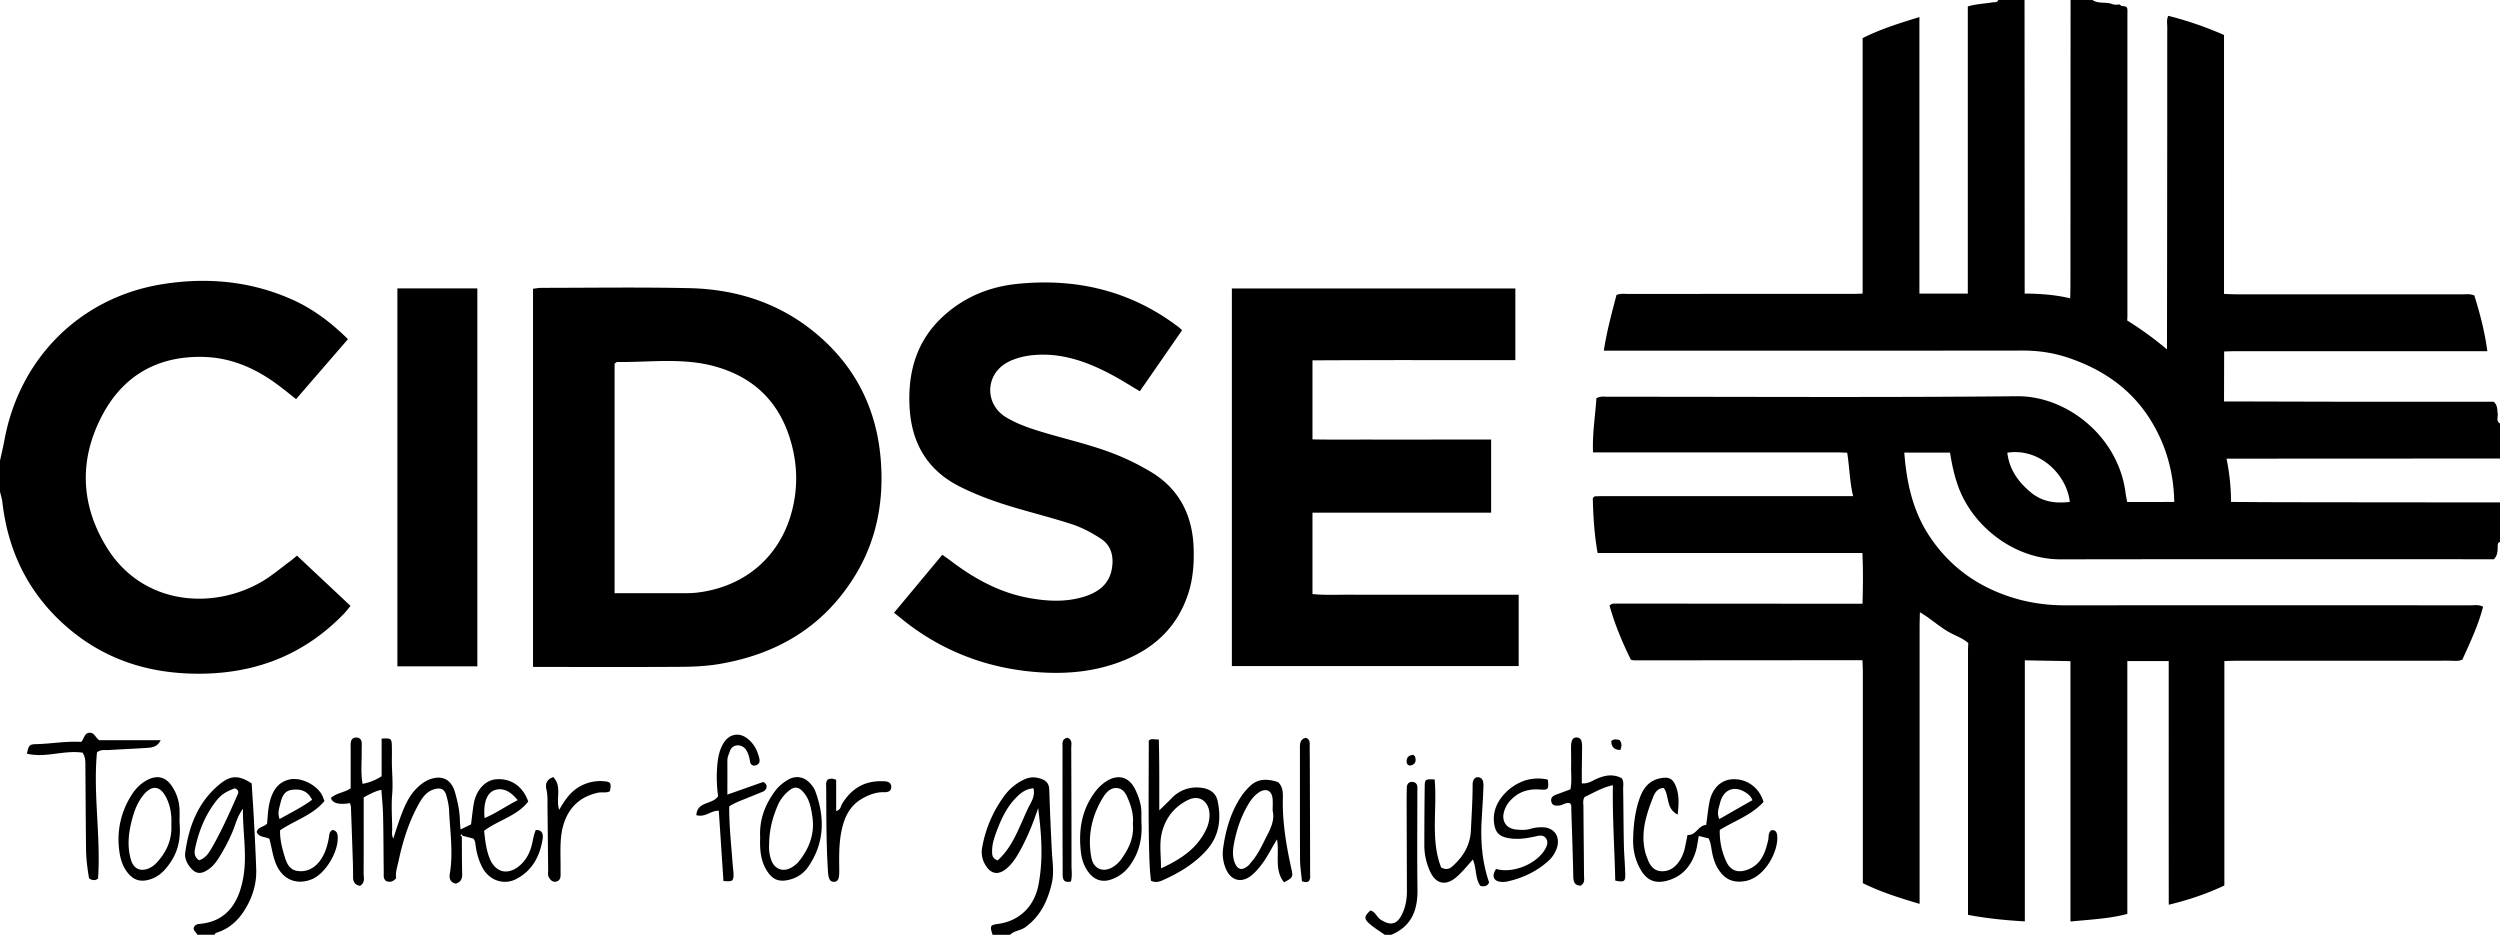 <svg width="115" height="43" viewBox="0 0 115 43" xmlns="http://www.w3.org/2000/svg"><path d="M2.946 28.725c1.795 1.618 3.929 2.293 6.333 2.265 2.585-.031 4.78-.921 6.573-2.79.088-.093.163-.197.272-.329a5942.67 5942.67 0 0 0-2.462-2.311c-.069.055-.193.165-.327.264-.432.318-.843.673-1.305.94-2.289 1.325-5.482 1.045-7.102-1.556-1.213-1.945-1.306-4.017-.254-6.05.963-1.863 2.554-2.79 4.676-2.74 1.256.031 2.35.501 3.35 1.226.309.224.603.467.92.715l2.386-2.757c-.8-.79-1.645-1.42-2.624-1.848-1.902-.835-3.897-1.005-5.92-.68C3.7 13.678.906 16.465.207 20.228c-.06.325-.138.646-.208.97v1.412c.037.162.09.321.11.486.254 2.227 1.169 4.127 2.836 5.63Zm36.384-2.242c1.007-1.646 1.34-3.454 1.182-5.367-.188-2.249-1.105-4.14-2.8-5.626-1.713-1.504-3.76-2.186-6.007-2.235-2.266-.05-4.533-.015-6.8-.014-.126 0-.254.027-.386.042V30.68h.61c2.064 0 4.13.008 6.195-.006.568-.004 1.144-.03 1.703-.12 2.686-.44 4.856-1.71 6.301-4.07h.001Zm-8.017.803c-.989.003-1.979 0-3.042 0V16.723c.065-.04.093-.072.12-.071 1.472.018 2.962-.2 4.412.18 2.052.538 3.265 1.902 3.696 3.966a5.89 5.89 0 0 1-.043 2.602c-.516 2.156-2.153 3.593-4.39 3.86-.248.03-.502.027-.754.028v-.001Zm38.547.071h-5.729c-.621 0-1.242.006-1.864-.001-.628-.008-1.259.034-1.893-.03v-3.744h8.218V20.22H65.86c-.923 0-1.847.002-2.77 0-.899-.002-1.798.01-2.716-.008v-3.636c1.055-.004 2.09-.009 3.123-.01 1.024-.003 2.05 0 3.074 0h3.135V13.27h-13.04v17.37h13.193v-3.281l.001-.001Zm-15.221.011c.24-.71.295-1.443.267-2.188-.057-1.483-.661-2.677-1.931-3.452a11.288 11.288 0 0 0-2.132-1.003c-1.027-.359-2.095-.597-3.136-.924-.492-.155-.99-.341-1.429-.607-.99-.6-.964-1.956.049-2.517.354-.196.786-.302 1.193-.341 1.337-.127 2.546.32 3.698.945.395.214.776.457 1.214.717l1.947-2.811c-.1-.084-.147-.13-.2-.169-2.204-1.661-4.704-2.237-7.409-1.956-1.222.127-2.345.575-3.286 1.4-1.288 1.129-1.731 2.583-1.644 4.255.085 1.65.806 2.9 2.283 3.652.64.326 1.319.588 2.002.81 1.052.34 2.133.593 3.183.936.47.153.925.398 1.34.67.463.305.588.798.505 1.337-.118.772-.657 1.141-1.338 1.342-.788.232-1.593.196-2.393.06-1.356-.23-2.532-.856-3.619-1.676-.142-.107-.29-.209-.456-.328l-2.222 2.667c.312.245.568.461.84.658 1.79 1.295 3.804 1.967 6 2.09 1.285.073 2.547-.073 3.75-.564 1.41-.574 2.428-1.538 2.924-3.005v.002ZM21.957 13.266H18.28V30.65h3.678V13.266Zm93.042 6.215c-.191-.114-.085-.302-.104-.454-.025-.197-.008-.4-.187-.547-2.126 0-4.252.002-6.378 0-2.009-.002-4.018-.01-6.025-.014l.006-2.298c.184-.005.369-.014.552-.014h11.555c-.123-.922-.348-1.761-.599-2.565-.215-.081-.384-.049-.549-.049-3.472-.002-6.942-.001-10.413-.002-.184 0-.368-.012-.552-.018V1.61A16.071 16.071 0 0 0 99.74.728c-.086.185-.046.354-.046.519-.003 2.117 0 4.236-.003 6.354-.002 2.824-.006 5.647-.01 8.472a15.653 15.653 0 0 0-1.83-1.33c.004-.069.01-.135.01-.203V.714c0-.101.007-.203-.004-.303-.012-.102-.094-.126-.184-.126L97.57.267c-.058-.08-.135-.065-.214-.046-.063-.01-.132-.008-.19-.031-.293-.122-.636.005-.913-.191h-1.007l-.006 13.118c0 .202-.008.404-.01.605-.689-.163-1.39-.214-2.095-.218L93.129-.001h-1.21c-.044.13-.158.093-.251.108-.373.063-.756.073-1.149.19v13.21l-2.226-.002V.786c-.932.285-1.789.552-2.612.967v11.753c-.168.005-.336.013-.503.013-3.424 0-6.848 0-10.272.002-.165 0-.334-.03-.546.045-.215.818-.444 1.657-.585 2.565h.553c6.243 0 12.484.003 18.727-.005.712 0 1.397.101 2.069.326 1.555.52 2.857 1.392 3.752 2.79.748 1.167 1.113 2.46 1.14 3.848l-2.166.003c-.026-.148-.059-.295-.078-.443-.34-2.585-2.708-4.446-4.992-4.423-6.277.062-12.554.02-18.832.024-.147 0-.3-.037-.513.064-.052.804-.192 1.635-.155 2.495h11.188c.167 0 .335.01.503.015.106.663.114 1.34.272 1.996l-11.433.001c-.151 0-.303.004-.453.01-.013 0-.026.019-.038.03-.012.01-.022.024-.05.055.017.828.071 1.673.221 2.522h12.18c.037.778.028 1.556.005 2.334l-11.366-.008c-.083 0-.169-.009-.27.094.241.857.587 1.696.984 2.491.075.014.107.026.14.026 3.503-.002 7.007-.004 10.51-.008.007.185.017.37.017.555v9.703c.83.408 1.692.681 2.612.952v-12.81c0-.202.01-.403.013-.605.463.267.854.636 1.319.904.301.175.644.278.908.516-.005.117-.014.235-.014.353v12.148c.866.163 1.716.249 2.614.3V30.375l2.099.038V42.39c.912-.093 1.77-.125 2.616-.35V30.41h1.904c0 3.725-.002 7.45.002 11.208.93-.224 1.758-.509 2.558-.885V30.41c.167-.005.336-.014.503-.015 3.292 0 6.584 0 9.876-.003.181 0 .368.042.57-.05.352-.786.733-1.576.952-2.434-.214-.107-.401-.063-.581-.063a16091.5 16091.5 0 0 0-18.643 0c-.96 0-1.888-.148-2.792-.48-1.447-.527-2.6-1.417-3.453-2.704-.772-1.164-1.051-2.475-1.155-3.84l2.104-.001c.084.544.198 1.078.391 1.598.678 1.817 2.575 3.317 4.708 3.312 6.501-.013 13.001-.005 19.502-.005h.418c.165-.176.167-.361.174-.545.004-.095-.028-.209.105-.251v-1.817c-3.286-.003-6.572-.005-9.858-.01-.838-.001-1.676-.008-2.515-.013 0-.671-.072-1.335-.206-1.99 4.192-.003 8.385-.005 12.579-.006v-1.615.003Zm-21.572 3.175c-.583-.479-1-1.058-1.09-1.832 1.505-.234 2.745 1.037 2.873 2.264-.649.08-1.259-.002-1.784-.432h.001ZM48.266 36.333c-.008-.256-.108-.404-.34-.494-.263-.1-.515-.114-.778.002-.394.175-.71.44-.963.785a5.675 5.675 0 0 0-1 2.328c-.052.268-.024.528.112.78.254.473.61.555 1.016.21.272-.233.457-.535.626-.845.32-.584.573-1.2.816-1.926.163 1.248.236 2.398.012 3.543-.191.98-.872 1.65-1.855 1.784-.37.05-.385.091-.254.5h.806c.193-.194.479-.188.698-.346.694-.503 1.027-1.205 1.217-2.011.12-.504.031-.996.006-1.496-.048-.938-.09-1.877-.118-2.815Zm-.99.879c-.396.833-.68 1.737-1.385 2.367-.263-.097-.254-.267-.254-.437 0-.325.103-.625.215-.923.221-.581.482-1.14.942-1.58.197-.19.404-.348.746-.379.091.388-.128.662-.265.951l.002.001Zm-35.702-1.177c-.586-.38-.957-.383-1.474.043-.987.812-1.415 1.926-1.58 3.15-.037.27.105.554.319.767.177.177.367.204.593.09.267-.134.46-.35.61-.587.25-.395.474-.806.655-1.242.139-.332.216-.697.478-1.053-.011 1.072.189 2.064.03 3.075-.177 1.116-.682 2.111-2.043 2.224-.13.01-.218.072-.254.184-.01.15.137.197.163.313h.806c.009-.055.046-.082.097-.098.551-.176.957-.533 1.264-1.016.367-.58.571-1.21.548-1.899-.026-.754-.065-1.508-.105-2.262-.03-.568-.07-1.135-.105-1.69l-.002.001Zm-.636.499c-.372.84-.739 1.683-1.202 2.477-.13.223-.275.462-.573.562-.269-.173-.218-.41-.173-.614.163-.74.441-1.433.9-2.045.26-.346.455-.482.92-.654.111.059.194.127.128.274Zm54.26-.143.003-.151c.005-.162-.083-.265-.233-.273-.153-.009-.248.091-.253.25a20.38 20.38 0 0 0-.01.655l.013 4.13c0 .373-.065.734-.231 1.068-.235.47-.535.52-.978.231-.182-.119-.243-.37-.475-.417-.277.26-.3.374-.049.598.218.195.474.347.713.518H64c.927-.387 1.217-1.128 1.204-2.077-.021-1.51-.006-3.02-.006-4.532Zm-40.554 1.793c-.075.18-.112.356-.148.537-.082.418-.249.8-.58 1.087-.547.476-1.131.336-1.396-.333-.162-.406-.204-.836-.251-1.257.666-.501 1.52-.684 2.029-1.346-.244-.703-.794-1.075-1.468-1.026-.52.039-.947.515-1.048 1.182-.044.296-.077.595-.114.895l-.484.232c-.01-.154-.026-.285-.029-.416-.008-.44-.105-.865-.222-1.282-.176-.632-.637-.833-1.236-.578a1.656 1.656 0 0 0-.454.31c-.4.36-.61.835-.794 1.323-.128.34-.233.688-.359 1.064-.085-.182-.048-.333-.05-.48-.006-.52-.043-1.044 0-1.562.046-.53-.018-1.051-.014-1.577.002-.219.006-.437-.001-.655-.011-.334-.036-.35-.47-.327v1.733a2.38 2.38 0 0 1-.877.348c-.092-.519-.033-1.02-.04-1.517-.002-.134.012-.27-.003-.403-.015-.13-.11-.207-.242-.21a.235.235 0 0 0-.252.2c-.021.113-.01.233-.01.352v1.786c-.303.201-.663.21-.908.444.073.242.365.32.876.235.016.061.042.124.044.187.032.855.062 1.71.09 2.565.007.218.008.437.008.655 0 .237.11.368.326.398.24-.16.16-.38.16-.57.006-1.158.003-2.316.003-3.499.247-.127.495-.279.814-.348.03.425.07.805.078 1.187.019.874.02 1.748.03 2.622.002.133-.03.273.108.388.153.057.307.053.463-.132-.043-.259.057-.53.115-.807.196-.92.478-1.81.941-2.633.157-.278.341-.538.673-.643.307-.097.491-.027.578.275.065.224.117.457.128.69.043.969.197 1.938.034 2.91-.038.222.02.4.272.459.233-.065.302-.221.296-.454-.015-.572-.011-1.143-.015-1.714-.057-.025-.075-.059-.024-.107l.057.072c.174.047.35.093.494.13.095.113.092.215.106.315.05.367.148.718.328 1.045.313.568.976.797 1.546.499.743-.39 1.09-1.062 1.212-1.86.027-.183-.012-.414-.319-.389Zm-1.891-1.837c.351-.123.72.027 1.059.462-.517.26-.983.595-1.52.823-.07-.691.102-1.159.46-1.285Zm58.735 1.841c-.168.117-.115.303-.152.46-.136.586-.326 1.134-.967 1.363-.432.154-.762.04-.959-.376a3.214 3.214 0 0 1-.3-1.458c.691-.426 1.472-.688 2.013-1.29-.199-.668-.782-1.08-1.438-1.04-.54.03-.944.44-1.06 1.094-.058.327-.092.66-.14 1.007-.371.017-.466.498-.858.457l-.117.571c-.05.25-.149.483-.297.687-.21.29-.508.457-.865.405-.307-.044-.47-.292-.568-.576-.028-.079-.062-.155-.084-.236-.248-.91.02-1.755.345-2.584.08-.202.211-.425.492-.423.272.364.082.935.64 1.223.05-.461.075-.857-.062-1.246-.147-.417-.34-.51-.76-.42-.529.113-.783.49-.94.95-.208.606-.276 1.244-.287 1.876-.01.48.102.963.357 1.393.282.473.657.63 1.19.492.695-.183 1.11-.658 1.324-1.32.076-.233.099-.483.148-.742.154.039.296.073.453.111.074.149.106.307.13.475.051.33.135.658.317.944.285.448.667.65 1.245.543.912-.17 1.547-1.408 1.46-2.11-.019-.153-.088-.246-.258-.231h-.002Zm-2.366-1.253c.164-.66.708-.835 1.262-.423.097.073.17.156.228.295l-1.525.871c-.125-.3-.02-.523.035-.743Zm-23.883-.7a1.573 1.573 0 0 0-1.36.5c-.161.167-.33.325-.551.544-.006-1.14.009-2.192-.024-3.265-.205.016-.357-.064-.46.059 0 1.654-.024 3.284.013 4.913.012.51.027 1.031.089 1.529.218.103.392.042.56-.033.753-.339 1.457-.762 2.008-1.386.576-.652.671-1.434.496-2.255-.08-.373-.376-.565-.771-.605v-.001Zm.236 1.935c-.416.866-1.154 1.354-2.068 1.776 0-.587-.077-1.088.019-1.553.146-.715.576-1.292 1.252-1.606.505-.234.933.087.959.653a1.51 1.51 0 0 1-.162.729Zm19.223.708c-.018-.856-.018-1.713-.033-2.57-.003-.179.046-.372-.074-.515-.422-.215-.807-.121-1.195.056-.178.08-.345.212-.633.185v-.53c.004-.37.01-.739.013-1.108.003-.342-.059-.46-.24-.471-.184-.012-.265.117-.268.442-.002.285.01.571.004.856-.01.364.041.732-.033 1.086l-.678.252c-.162.062-.25.17-.19.348.055.164.192.15.331.147.182-.005.332-.17.522-.103.075.09.053.196.056.293.032 1.022.07 2.043.091 3.065.005.253.059.425.343.427.21-.124.151-.326.15-.502-.006-1.04-.02-2.082-.026-3.123 0-.146-.044-.301.056-.453.405-.186.796-.433 1.299-.542-.025 1.495.078 2.944.109 4.389.404.08.466.048.46-.28-.008-.451-.054-.901-.063-1.352l-.001.003ZM7.391 34.049H4.573c-.19-.107-.218-.353-.452-.342-.263.012-.241.29-.39.42-.693-.041-1.373.087-2.06.103-.32.008-.35.05-.433.438.85.21 1.69-.172 2.56-.046.145.219.128.441.13.657.01 1.262.015 2.523.03 3.784.005.467.068.927.138 1.337.125.093.21.09.293.078.044-.007.084-.044.122-.066.13-1.951-.232-3.892-.05-5.805.19-.143.364-.095.527-.105.585-.035 1.17-.06 1.756-.098.242-.016.493-.038.645-.354l.002-.001Zm51.62 2.723c.004-.258.021-.582-.226-.797-.467-.15-.917-.18-1.3.2a2.861 2.861 0 0 0-.331.376c-.521.743-.767 1.588-.891 2.474-.044.319 0 .637.126.937.229.546.713.679 1.172.313.196-.157.356-.35.508-.555.248-.334.425-.71.674-1.107.121.691-.139 1.396.323 1.973.37-.192.42-.248.356-.538-.24-1.08-.43-2.162-.412-3.277h.001Zm-.71 1.627c-.223.428-.408.878-.733 1.247-.054.062-.1.135-.164.186-.28.228-.483.177-.613-.165-.11-.29-.079-.602-.023-.892.12-.622.323-1.22.65-1.771.13-.219.283-.418.495-.556.327-.214.593-.084.627.303.014.166.002.334.002.543.092.377-.053.745-.241 1.107v-.002Zm9.853-.634c.027-.518.067-1.037.083-1.557a.851.851 0 0 0-.027-.295.236.236 0 0 0-.233-.162c-.115.003-.185.085-.216.184-.024.078-.02.165-.021.25-.003.67-.047 1.34-.079 2.01-.032.694-.352 1.206-.84 1.648-.132.12-.278.189-.527.063-.501-1.273-.176-2.667-.3-4.052-.431-.02-.454-.007-.458.354-.011.892-.016 1.782-.017 2.673 0 .424.094.833.27 1.215.268.58.73.666 1.211.246.272-.237.499-.519.752-.803.182.426.097.878.35 1.215.191.038.326.008.397-.165-.317-.915-.395-1.868-.346-2.822l.001-.002Zm-52.854.409c-.17.096-.15.24-.174.37-.07.381-.179.75-.417 1.063-.262.346-.624.525-1.053.452-.36-.062-.48-.38-.573-.693-.115-.383-.211-.768-.2-1.172.687-.464 1.505-.698 2.042-1.348-.053-.129-.082-.226-.132-.311-.278-.463-.973-.79-1.47-.68-.544.12-.784.528-.913 1.026-.087.34-.094.691-.124 1.005-.159.169-.423.145-.477.39.113.256.398.204.581.31.123.433.161.868.357 1.266.311.633.938.866 1.604.59.632-.264 1.234-1.284 1.182-1.97-.011-.149-.055-.259-.233-.297v-.001Zm-2.411-1.186c.073-.305.165-.6.526-.653.39-.057.733.026.94.457-.46.34-.967.584-1.493.884-.103-.271-.022-.477.027-.687v-.001Zm22.173-.558c.097-.038.175-.102.198-.21.025-.116-.048-.187-.149-.252l-1.652.584c0-.565.002-1.067 0-1.57-.002-.157.069-.29.117-.433.115-.338.565-.35.756-.036.097.16.142.334.169.52.016.122.108.216.255.175.127-.034.2-.128.183-.26-.012-.099-.047-.196-.079-.29a1.434 1.434 0 0 0-.407-.624c-.405-.375-.906-.304-1.185.174-.217.372-.264.788-.287 1.207-.025.431.002.862.052 1.212-.277.404-.952.217-1.002.87.434.118.68-.23 1.034-.201l.214 3.231c.41.032.457.007.463-.273.003-.149-.023-.3-.035-.45-.065-.9-.169-1.797-.163-2.71.248-.162.514-.258.775-.363l.742-.302.001.002Z"/><path d="M8.256 37.189a2.029 2.029 0 0 0-.353-1.03c-.283-.428-.676-.516-1.131-.278-.337.175-.579.449-.77.77a3.764 3.764 0 0 0-.53 2.354c.045.453.155.889.483 1.235.223.234.478.316.809.248.522-.108.84-.454 1.11-.868.34-.524.448-1.109.384-1.806 0-.156.01-.391-.002-.625Zm-1.035 2.48c-.103.113-.22.207-.36.268-.38.17-.702.043-.828-.361-.202-.644-.118-1.29.053-1.926.105-.388.251-.76.51-1.077.388-.475.766-.437 1.045.104.204.398.262.825.241 1.245.039.694-.214 1.257-.66 1.747Zm45.284-2.271c0-.377-.116-.726-.272-1.058-.285-.61-.798-.754-1.359-.391a2.13 2.13 0 0 0-.564.568c-.585.826-.703 1.76-.582 2.73.039.306.145.615.344.878.257.339.602.47 1.002.344.38-.12.683-.35.913-.672.414-.583.572-1.237.517-1.982V37.4l.001-.002Zm-.938 2.14c-.088.12-.202.229-.325.312-.455.315-.933.148-1.036-.39-.19-.992.01-1.923.534-2.78.141-.23.348-.452.638-.43.324.026.44.316.548.585.14.347.222.702.186 1.065.06.635-.193 1.156-.546 1.638Zm-14.251-3.447c-.28-.354-.686-.445-1.068-.222-.23.135-.433.301-.598.524-.476.643-.727 1.349-.682 2.125-.021.553.017 1.066.304 1.528.254.408.549.537 1.01.428.373-.088.679-.285.895-.6.76-1.1.773-2.274.324-3.487a1.132 1.132 0 0 0-.184-.296h-.002Zm-.583 3.551a1.209 1.209 0 0 1-.354.279c-.365.202-.746.053-.892-.337a1.702 1.702 0 0 1-.107-.72c.001-.685.159-1.262.398-1.82.116-.268.292-.491.516-.673.248-.203.436-.184.654.06.294.329.367.754.424 1.162.109.773-.153 1.455-.64 2.05Zm34.192-1.586a1.628 1.628 0 0 0-.496.063c-.226.072-.467.063-.7.038-.45-.049-.667-.393-.541-.826a1.22 1.22 0 0 1 .263-.479c.375-.422.838-.577 1.396-.533.382.03.402-.017.351-.456a2 2 0 0 0-.786-.022c-.776.112-1.785.938-1.691 1.95.043.474.209.688.693.767.436.072.86-.003 1.284-.098.148-.033.312-.047.415.1.109.155.063.312-.021.472-.37.693-1.483 1.168-2.272.939-.206.303-.128.543.178.588a.976.976 0 0 0 .35-.013c.697-.157 1.328-.453 1.865-.932.175-.156.312-.352.393-.577.195-.545-.111-.987-.68-.983v.002Zm-43.098-2.114a1.897 1.897 0 0 0-1.285.317c-.366.246-.593.605-.82.995-.168-.507.146-1.07-.271-1.509-.341.123-.366.35-.316.567.067.283.047.566.05.849.013.956.019 1.913.03 2.87 0 .115-.026.236.042.343.076.12.173.213.328.18.129-.028.193-.127.2-.255.006-.117 0-.236.001-.353.004-.469-.024-.942.02-1.409.095-1 .588-1.84 1.714-2.074.18-.037.37.028.537-.069.069-.356.038-.427-.23-.453v.001Zm12.834-.003-.1-.003c-.813-.016-1.405.353-1.822 1.038-.066.11-.062.274-.275.336v-1.437c-.162-.074-.275-.068-.402-.006-.087.139-.057.258-.057.373.009 1.29 0 2.583.083 3.872.022.318.096.455.274.451.176-.003.246-.126.244-.468-.003-.587-.024-1.173.081-1.756.12-.667.36-1.258.984-1.61.306-.174.636-.298.998-.288.169.005.32-.04.33-.226.011-.215-.152-.273-.338-.277v.001Zm19.595.498c-.002-.689-.002-1.377-.01-2.066-.003-.158.045-.348-.174-.433-.28.064-.276.283-.275.508.002 1.697-.004 3.393.005 5.09.002.33.056.659.087.997.112.047.203.064.311.008.09-.122.067-.226.066-.324-.002-1.26-.005-2.52-.01-3.78ZM49.277 34.42c0-.175.069-.383-.17-.483-.287.052-.229.28-.23.473-.002 1.363 0 2.724 0 4.087 0 .571.007 1.144.005 1.715 0 .235.045.408.38.337.069-.263.027-.499.027-.73 0-1.8-.005-3.6-.012-5.4v.001Zm25.218-.382c-.129-.022-.261-.06-.376.052.003.27.142.406.417.408.075-.185.072-.325-.04-.46Zm-9.786 1.03c.014.118.116.169.22.134.197-.066.22-.22.16-.399-.005-.014-.022-.024-.074-.081-.216.019-.332.124-.306.345Z"/></svg>
